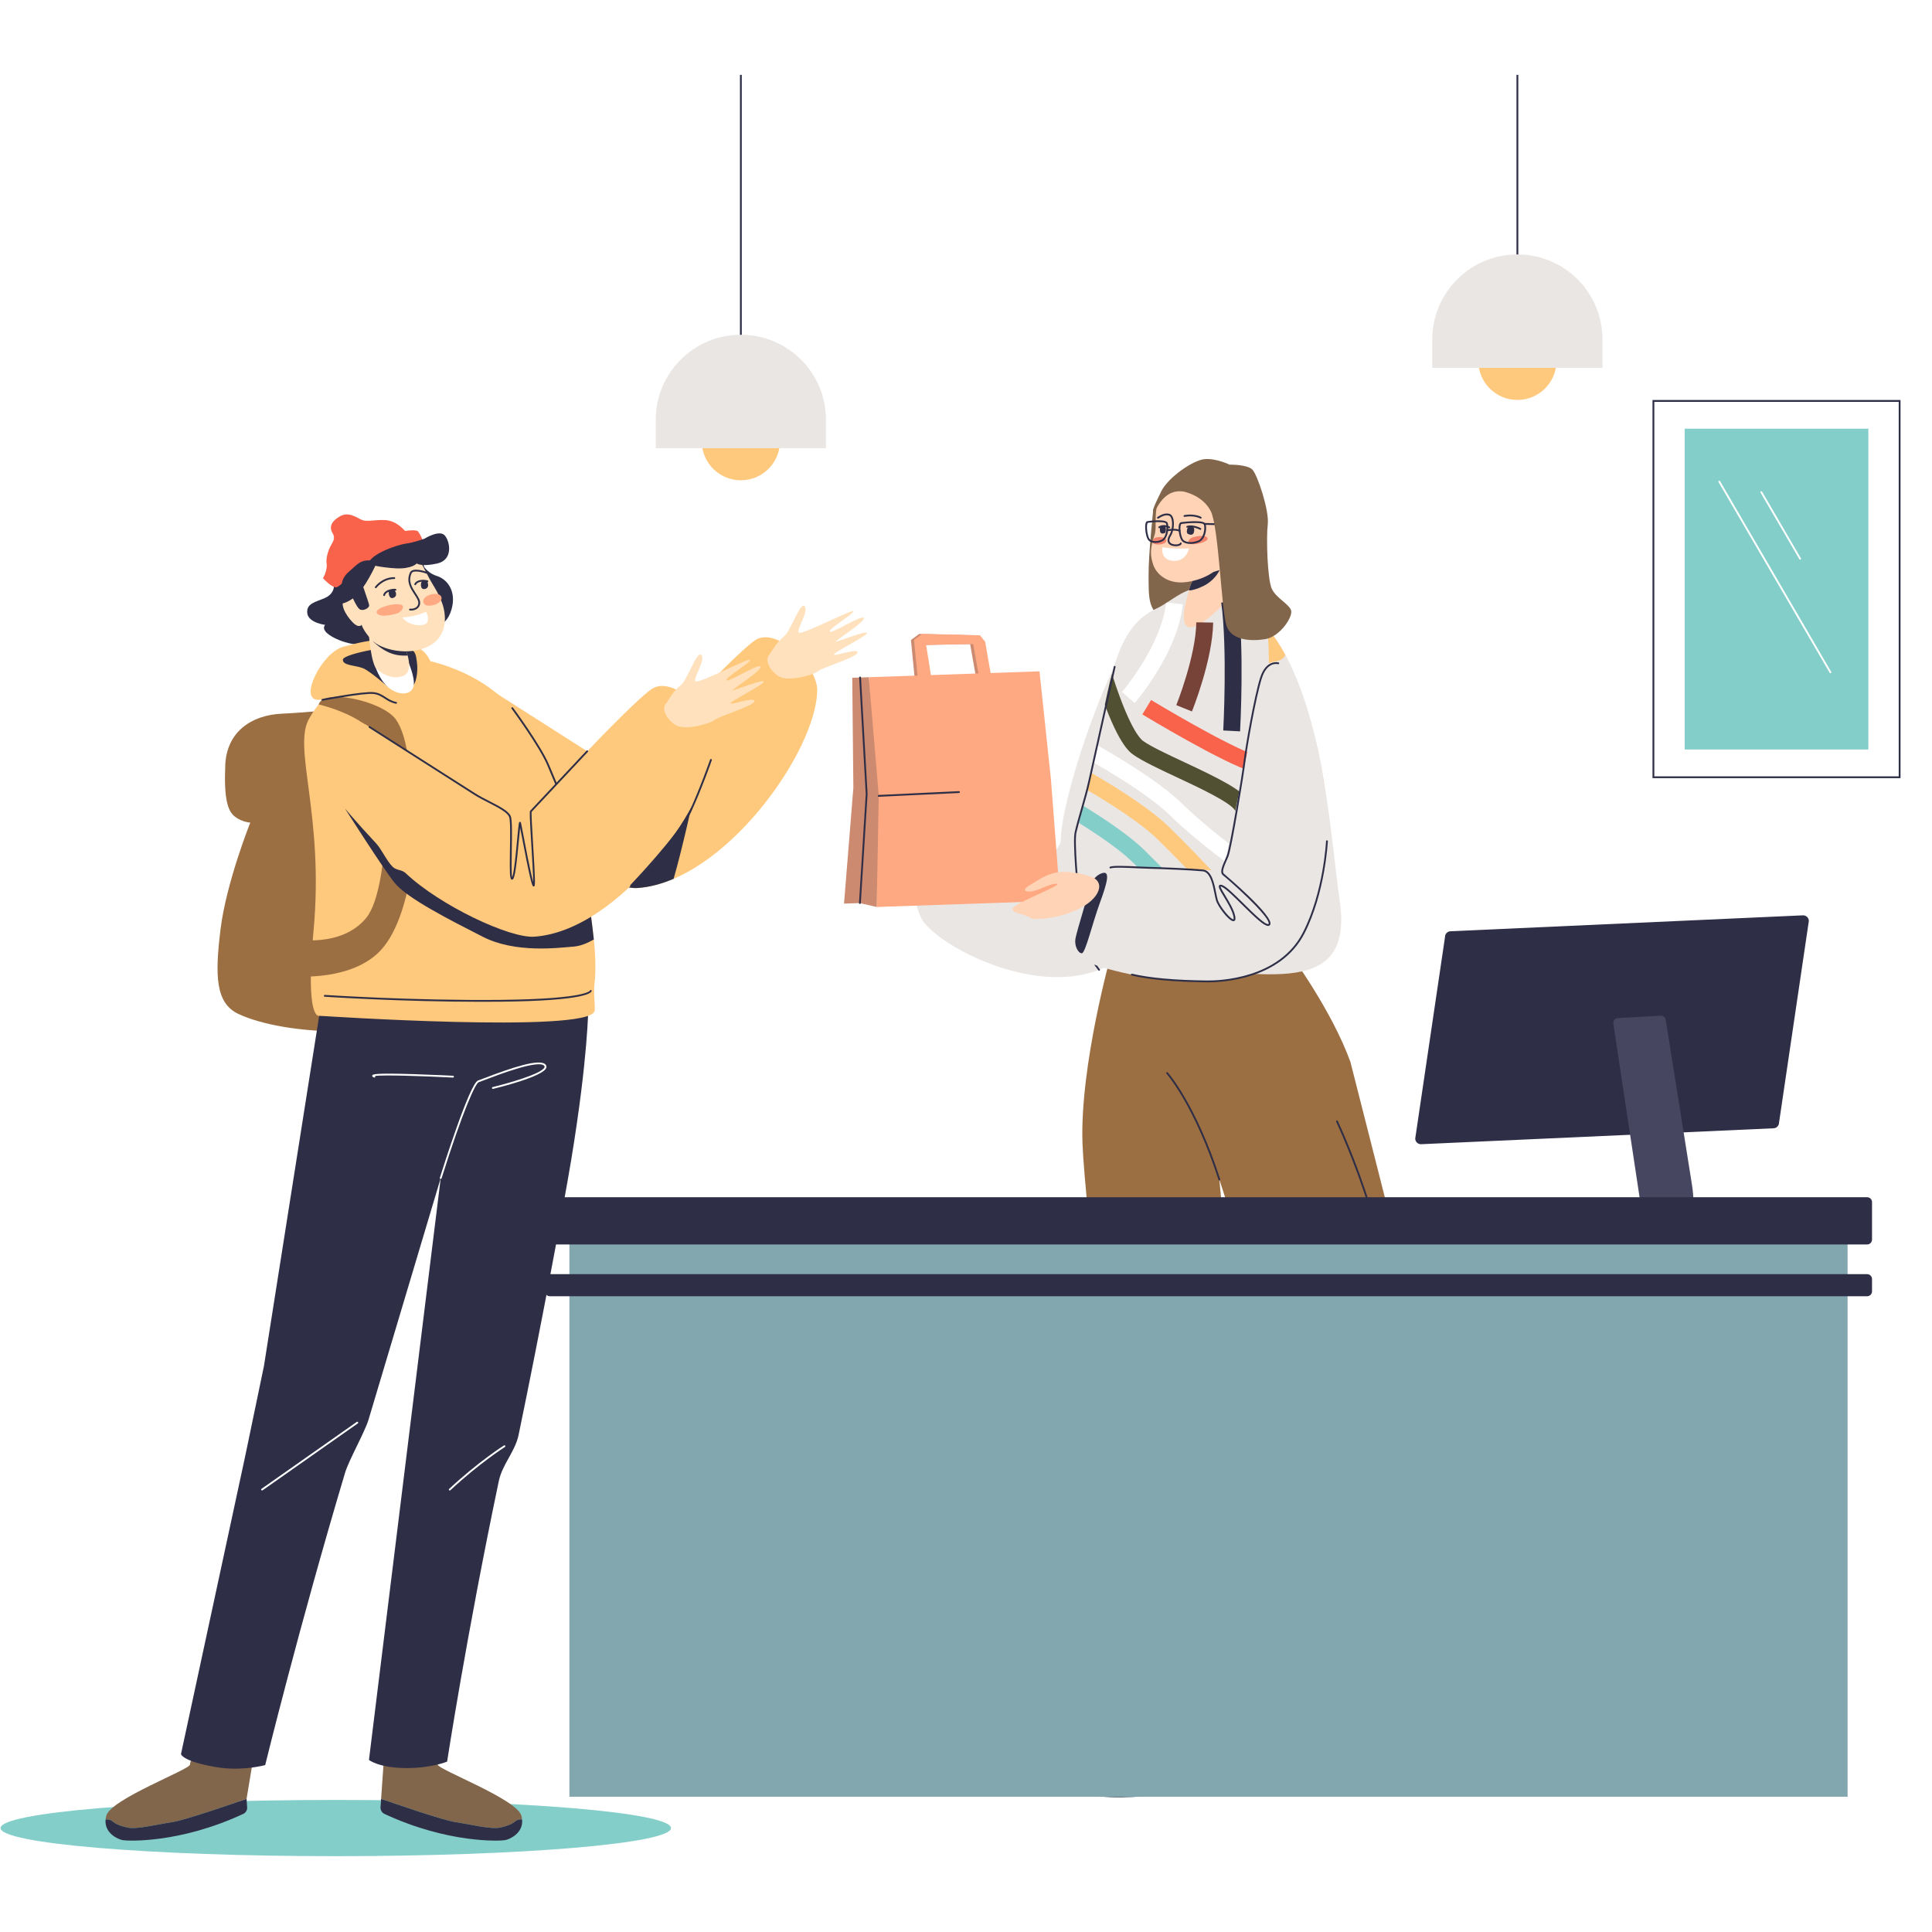 <svg xmlns="http://www.w3.org/2000/svg" xmlns:xlink="http://www.w3.org/1999/xlink" width="500" zoomAndPan="magnify" viewBox="0 0 375 375" height="500" preserveAspectRatio="xMidYMid meet" version="1.0"><defs><clipPath id="80adc062d5"><path d="M 207.238 149.203 L 234.539 149.203 L 234.539 180.184 L 207.238 180.184 Z M 207.238 149.203 " clip-rule="nonzero"/></clipPath><clipPath id="a4635b5b02"><path d="M 260.039 174.824 C 257.602 158.141 256.191 117.543 233.09 114.25 C 230.121 113.828 227.039 116.953 224.492 118.105 C 216.285 121.824 215.449 132.512 212.484 146.652 C 210.484 156.191 207.059 166.738 207.383 176.152 C 207.691 185.113 222.402 188.039 224.195 188.012 C 242.797 187.719 263.012 195.184 260.039 174.824 Z M 260.039 174.824 " clip-rule="nonzero"/></clipPath><clipPath id="b73c39c813"><path d="M 207.238 144.801 L 239.469 144.801 L 239.469 175.785 L 207.238 175.785 Z M 207.238 144.801 " clip-rule="nonzero"/></clipPath><clipPath id="6bb931d8a4"><path d="M 260.039 174.824 C 257.602 158.141 256.191 117.543 233.09 114.25 C 230.121 113.828 227.039 116.953 224.492 118.105 C 216.285 121.824 215.449 132.512 212.484 146.652 C 210.484 156.191 207.059 166.738 207.383 176.152 C 207.691 185.113 222.402 188.039 224.195 188.012 C 242.797 187.719 263.012 195.184 260.039 174.824 Z M 260.039 174.824 " clip-rule="nonzero"/></clipPath><clipPath id="fa8ef49254"><path d="M 207.238 140.227 L 247.926 140.227 L 247.926 172.793 L 207.238 172.793 Z M 207.238 140.227 " clip-rule="nonzero"/></clipPath><clipPath id="6f21edf2c6"><path d="M 260.039 174.824 C 257.602 158.141 256.191 117.543 233.09 114.25 C 230.121 113.828 227.039 116.953 224.492 118.105 C 216.285 121.824 215.449 132.512 212.484 146.652 C 210.484 156.191 207.059 166.738 207.383 176.152 C 207.691 185.113 222.402 188.039 224.195 188.012 C 242.797 187.719 263.012 195.184 260.039 174.824 Z M 260.039 174.824 " clip-rule="nonzero"/></clipPath><clipPath id="17dcfb7b43"><path d="M 210.234 122.27 L 245.633 122.27 L 245.633 163.461 L 210.234 163.461 Z M 210.234 122.27 " clip-rule="nonzero"/></clipPath><clipPath id="b1c8cb8a0d"><path d="M 260.039 174.824 C 257.602 158.141 256.191 117.543 233.09 114.25 C 230.121 113.828 227.039 116.953 224.492 118.105 C 216.285 121.824 215.449 132.512 212.484 146.652 C 210.484 156.191 207.059 166.738 207.383 176.152 C 207.691 185.113 222.402 188.039 224.195 188.012 C 242.797 187.719 263.012 195.184 260.039 174.824 Z M 260.039 174.824 " clip-rule="nonzero"/></clipPath><clipPath id="fbd9972293"><path d="M 217.629 116.812 L 229.605 116.812 L 229.605 136.527 L 217.629 136.527 Z M 217.629 116.812 " clip-rule="nonzero"/></clipPath><clipPath id="a7710bd06c"><path d="M 260.039 174.824 C 257.602 158.141 256.191 117.543 233.09 114.25 C 230.121 113.828 227.039 116.953 224.492 118.105 C 216.285 121.824 215.449 132.512 212.484 146.652 C 210.484 156.191 207.059 166.738 207.383 176.152 C 207.691 185.113 222.402 188.039 224.195 188.012 C 242.797 187.719 263.012 195.184 260.039 174.824 Z M 260.039 174.824 " clip-rule="nonzero"/></clipPath><clipPath id="c7f5cb22d4"><path d="M 221.68 135.824 L 257.082 135.824 L 257.082 153.781 L 221.68 153.781 Z M 221.68 135.824 " clip-rule="nonzero"/></clipPath><clipPath id="45ee366f13"><path d="M 260.039 174.824 C 257.602 158.141 256.191 117.543 233.09 114.25 C 230.121 113.828 227.039 116.953 224.492 118.105 C 216.285 121.824 215.449 132.512 212.484 146.652 C 210.484 156.191 207.059 166.738 207.383 176.152 C 207.691 185.113 222.402 188.039 224.195 188.012 C 242.797 187.719 263.012 195.184 260.039 174.824 Z M 260.039 174.824 " clip-rule="nonzero"/></clipPath><clipPath id="c4c18f0813"><path d="M 228.199 120.688 L 235.594 120.688 L 235.594 138.113 L 228.199 138.113 Z M 228.199 120.688 " clip-rule="nonzero"/></clipPath><clipPath id="626cdfa3b9"><path d="M 260.039 174.824 C 257.602 158.141 256.191 117.543 233.09 114.25 C 230.121 113.828 227.039 116.953 224.492 118.105 C 216.285 121.824 215.449 132.512 212.484 146.652 C 210.484 156.191 207.059 166.738 207.383 176.152 C 207.691 185.113 222.402 188.039 224.195 188.012 C 242.797 187.719 263.012 195.184 260.039 174.824 Z M 260.039 174.824 " clip-rule="nonzero"/></clipPath><clipPath id="a81537469b"><path d="M 237.004 116.461 L 241 116.461 L 241 141.984 L 237.004 141.984 Z M 237.004 116.461 " clip-rule="nonzero"/></clipPath><clipPath id="ff7548ce3f"><path d="M 260.039 174.824 C 257.602 158.141 256.191 117.543 233.09 114.25 C 230.121 113.828 227.039 116.953 224.492 118.105 C 216.285 121.824 215.449 132.512 212.484 146.652 C 210.484 156.191 207.059 166.738 207.383 176.152 C 207.691 185.113 222.402 188.039 224.195 188.012 C 242.797 187.719 263.012 195.184 260.039 174.824 Z M 260.039 174.824 " clip-rule="nonzero"/></clipPath><clipPath id="82d0b4b062"><path d="M 245.633 121.918 L 249.688 121.918 L 249.688 144.977 L 245.633 144.977 Z M 245.633 121.918 " clip-rule="nonzero"/></clipPath><clipPath id="9ad3927778"><path d="M 260.039 174.824 C 257.602 158.141 256.191 117.543 233.09 114.25 C 230.121 113.828 227.039 116.953 224.492 118.105 C 216.285 121.824 215.449 132.512 212.484 146.652 C 210.484 156.191 207.059 166.738 207.383 176.152 C 207.691 185.113 222.402 188.039 224.195 188.012 C 242.797 187.719 263.012 195.184 260.039 174.824 Z M 260.039 174.824 " clip-rule="nonzero"/></clipPath><clipPath id="669db78e89"><path d="M 0.109 349.355 L 130.27 349.355 L 130.27 360.281 L 0.109 360.281 Z M 0.109 349.355 " clip-rule="nonzero"/></clipPath><clipPath id="12c4f374f8"><path d="M 320.668 77.559 L 368.891 77.559 L 368.891 151.141 L 320.668 151.141 Z M 320.668 77.559 " clip-rule="nonzero"/></clipPath><clipPath id="055f1de617"><path d="M 143 14.535 L 144 14.535 L 144 68 L 143 68 Z M 143 14.535 " clip-rule="nonzero"/></clipPath><clipPath id="2e35f9a9d0"><path d="M 294 14.535 L 295 14.535 L 295 53 L 294 53 Z M 294 14.535 " clip-rule="nonzero"/></clipPath></defs><rect x="-37.5" width="450" fill="#ffffff" y="-37.5" height="450" fill-opacity="1"/><rect x="-37.5" width="450" fill="#ffffff" y="-37.5" height="450" fill-opacity="1"/><path fill="#82664b" d="M 225.934 95.852 L 223.855 98.836 C 223.855 98.836 222.906 107.602 222.938 111.746 C 222.969 115.891 222.785 118.512 225.91 120.121 C 229.035 121.734 235.855 119.027 236.34 117.695 C 236.824 116.367 227.914 103.527 227.719 100.801 C 227.516 98.07 227.621 93.922 225.934 95.852 " fill-opacity="1" fill-rule="nonzero"/><path fill="#ffa982" d="M 272.816 341.703 C 272.473 341.332 272.828 340.266 273.344 339.164 C 275.891 337.824 278.344 336.531 278.516 334.926 C 278.871 331.605 272.5 319.008 277.852 318.184 C 286.492 317.754 289.965 335.758 290.371 336.289 C 290.371 336.289 286.34 338.375 281.148 340.367 C 275.957 342.359 273.625 342.574 272.816 341.703 " fill-opacity="1" fill-rule="nonzero"/><path fill="#2e2e47" d="M 273.344 339.164 C 272.824 340.266 272.469 341.332 272.816 341.703 C 273.625 342.574 275.957 342.359 281.148 340.367 C 286.34 338.375 290.367 336.289 290.367 336.289 C 290.504 336.469 290.594 336.555 290.594 336.555 C 290.594 336.555 292.605 340.566 291.07 342.742 C 289.535 344.922 268.723 349.957 264.566 346.637 C 263.102 345.465 269.762 341.047 273.344 339.164 " fill-opacity="1" fill-rule="nonzero"/><path fill="#ffa982" d="M 216.645 342.984 C 216.34 342.574 216.812 341.555 217.449 340.516 C 220.129 339.465 225.121 338.375 225.473 336.793 C 226.191 333.535 221.539 320.164 226.949 319.938 C 235.586 320.465 234.348 338.973 234.691 339.547 C 234.691 339.547 230.453 341.172 225.074 342.578 C 219.691 343.984 217.352 343.938 216.645 342.984 " fill-opacity="1" fill-rule="nonzero"/><path fill="#2e2e47" d="M 217.449 340.516 C 216.812 341.555 216.34 342.574 216.645 342.984 C 217.352 343.938 219.691 343.984 225.074 342.578 C 230.453 341.172 234.691 339.547 234.691 339.547 C 234.805 339.738 234.887 339.832 234.887 339.832 C 234.887 339.832 236.438 344.043 234.672 346.039 C 232.906 348.031 211.66 350.734 207.902 346.973 C 206.574 345.645 213.68 341.992 217.449 340.516 " fill-opacity="1" fill-rule="nonzero"/><path fill="#9c6f43" d="M 262.121 206.141 C 262.121 206.141 292.832 326.551 292.309 327.488 C 291.789 328.43 275.816 330.453 269.285 328.281 C 268.656 328.074 236.676 228.945 236.676 228.945 L 246.094 329.582 C 246.094 329.582 244.391 333.746 236.711 334.012 C 229.289 334.266 218.832 330.523 218.832 330.523 C 218.832 330.523 220.336 325.266 219.68 317.641 C 217.43 291.676 210.512 233.609 210.109 221.938 C 209.586 206.844 215.664 185.254 215.664 185.254 L 250.203 184.871 C 250.203 184.871 258.449 195.945 262.121 206.141 " fill-opacity="1" fill-rule="nonzero"/><path fill="#eae6e4" d="M 221.262 120.41 C 221.262 120.41 234.746 152.441 223.668 177.852 C 213.684 200.758 181.348 184.414 178.656 177.895 C 175.051 169.145 179.055 163.117 181.504 161.938 C 183.473 160.992 194.816 167.812 201.574 167.387 C 202.906 167.305 205.891 164.574 205.895 163.102 C 205.922 155.895 213.48 131.734 221.262 120.41 " fill-opacity="1" fill-rule="nonzero"/><path fill="#eae6e4" d="M 260.039 174.824 C 257.602 158.141 256.191 117.543 233.09 114.25 C 230.121 113.828 227.039 116.953 224.492 118.105 C 216.285 121.824 215.449 132.512 212.484 146.652 C 210.484 156.191 207.059 166.738 207.383 176.152 C 207.691 185.113 222.402 188.039 224.195 188.012 C 242.797 187.719 263.012 195.184 260.039 174.824 " fill-opacity="1" fill-rule="nonzero"/><path fill="#82664b" d="M 243.355 96.926 C 243.355 96.926 245.91 105.852 237.59 108.258 C 229.273 110.664 239.906 92.629 243.355 96.926 " fill-opacity="1" fill-rule="nonzero"/><path fill="#ffd3b5" d="M 237.887 116.91 C 237.098 114.176 237.949 107.492 237.949 107.492 C 237.949 107.492 231.41 110.156 230.742 114.836 C 230.742 114.84 225.926 128.934 237.887 116.91 " fill-opacity="1" fill-rule="nonzero"/><path fill="#2e2e47" d="M 236.707 110.656 L 231.875 112.09 C 231.352 112.84 230.957 113.68 230.785 114.598 C 231.41 114.605 232.363 114.32 233.441 113.812 C 235.684 112.754 236.609 110.965 236.707 110.656 " fill-opacity="1" fill-rule="nonzero"/><path fill="#ffd3b5" d="M 238.84 105.73 C 238.84 105.73 239.77 105.785 240.531 104.965 C 241.133 104.316 241.023 102.383 240.352 101.824 C 239.68 101.266 238.875 101.344 238.691 101.309 C 238.504 101.273 238.816 97.859 237.602 95.91 C 236.395 93.965 234.227 92.215 230.953 92.676 C 227.68 93.137 226.16 95.055 225.18 96.527 C 224.199 98.004 224.316 100.883 224.305 102.258 C 224.289 103.633 223.996 104.062 223.797 104.816 C 223.34 106.555 223.199 107.77 223.855 109.656 C 224.512 111.543 226.672 113.297 229.863 113.023 C 233.059 112.75 238.078 110.859 238.84 105.73 " fill-opacity="1" fill-rule="nonzero"/><path fill="#2e2e47" d="M 228.203 106.023 C 227.656 106.023 227.078 105.852 226.797 105.453 C 226.594 105.164 226.465 104.641 227.004 103.793 C 227.492 103.012 227.656 101.418 227.332 100.582 C 227.227 100.301 227.078 100.133 226.895 100.082 C 226.504 99.973 225.926 99.941 224.852 100.648 C 224.77 100.699 224.66 100.676 224.609 100.598 C 224.555 100.516 224.578 100.406 224.656 100.352 C 225.586 99.742 226.305 99.551 226.984 99.742 C 227.281 99.824 227.516 100.07 227.664 100.453 C 228.023 101.391 227.848 103.105 227.301 103.977 C 227.062 104.355 226.828 104.883 227.086 105.246 C 227.355 105.633 228.105 105.742 228.645 105.629 C 228.906 105.57 229.004 105.48 229.008 105.457 C 229.027 105.359 229.117 105.297 229.215 105.312 C 229.309 105.328 229.371 105.422 229.355 105.516 C 229.316 105.727 229.094 105.887 228.727 105.969 C 228.562 106.008 228.387 106.023 228.203 106.023 " fill-opacity="1" fill-rule="nonzero"/><path fill="#2e2e47" d="M 233.055 100.66 C 233.027 100.66 232.996 100.652 232.969 100.637 C 232.953 100.629 231.812 99.992 229.934 100.32 C 229.836 100.336 229.746 100.27 229.73 100.176 C 229.715 100.082 229.777 99.988 229.875 99.973 C 231.891 99.625 233.094 100.301 233.145 100.332 C 233.227 100.379 233.258 100.488 233.207 100.57 C 233.176 100.629 233.117 100.66 233.055 100.66 " fill-opacity="1" fill-rule="nonzero"/><path fill="#2e2e47" d="M 231.27 102.223 C 230.895 102.176 230.555 102.336 230.461 102.598 C 230.367 102.844 230.25 103.477 230.602 103.645 C 232.004 104.297 231.812 102.609 231.754 102.492 C 231.68 102.352 231.547 102.262 231.27 102.223 " fill-opacity="1" fill-rule="nonzero"/><path fill="#2e2e47" d="M 232.988 102.84 C 232.961 102.84 232.934 102.832 232.906 102.82 C 232.895 102.812 231.504 102.086 230.496 102.418 C 230.402 102.449 230.305 102.402 230.273 102.309 C 230.246 102.215 230.293 102.117 230.387 102.086 C 231.539 101.707 233.012 102.477 233.07 102.508 C 233.156 102.555 233.191 102.66 233.145 102.746 C 233.113 102.805 233.051 102.84 232.988 102.84 " fill-opacity="1" fill-rule="nonzero"/><path fill="#2e2e47" d="M 225.691 102.031 C 225.992 102.035 226.234 102.195 226.277 102.469 C 226.324 102.727 226.34 103.371 226.039 103.484 C 224.855 103.93 225.145 102.391 225.207 102.285 C 225.281 102.156 225.465 102.031 225.691 102.031 " fill-opacity="1" fill-rule="nonzero"/><path fill="#2e2e47" d="M 226.945 102.535 C 226.918 102.535 226.895 102.527 226.867 102.516 C 225.844 101.992 225.133 102.473 225.102 102.496 C 225.023 102.551 224.914 102.531 224.855 102.453 C 224.801 102.371 224.82 102.266 224.898 102.207 C 224.934 102.18 225.809 101.574 227.027 102.203 C 227.113 102.246 227.148 102.352 227.105 102.441 C 227.07 102.5 227.012 102.535 226.945 102.535 " fill-opacity="1" fill-rule="nonzero"/><path fill="#f2836d" d="M 231.457 104.312 C 231.457 104.312 233.637 103.637 234.281 104.316 C 234.93 105 232.508 105.746 231.285 105.621 C 230.059 105.5 230.91 104.453 231.457 104.312 " fill-opacity="1" fill-rule="nonzero"/><g clip-path="url(#80adc062d5)"><g clip-path="url(#a4635b5b02)"><path fill="#84ceca" d="M 232.012 180.105 C 231.961 180.047 226.672 174.055 219.906 167.414 C 213.27 160.902 196.223 152.324 196.051 152.238 L 197.516 149.316 C 198.234 149.676 215.199 158.215 222.195 165.082 C 229.055 171.809 234.414 177.887 234.469 177.945 L 232.012 180.105 " fill-opacity="1" fill-rule="nonzero"/></g></g><g clip-path="url(#b73c39c813)"><g clip-path="url(#6bb931d8a4)"><path fill="#ffc97d" d="M 236.879 175.684 C 236.824 175.625 231.539 169.629 224.77 162.992 C 218.137 156.484 201.086 147.902 200.914 147.812 L 202.383 144.891 C 203.102 145.25 220.066 153.793 227.062 160.656 C 233.918 167.387 239.281 173.461 239.336 173.523 L 236.879 175.684 " fill-opacity="1" fill-rule="nonzero"/></g></g><g clip-path="url(#fa8ef49254)"><g clip-path="url(#6f21edf2c6)"><path fill="#ffffff" d="M 245.344 172.699 C 245.289 172.637 233.93 164.965 227.164 158.324 C 220.527 151.816 203.477 143.234 203.309 143.148 L 204.773 140.227 C 205.492 140.586 222.457 149.129 229.453 155.992 C 236.309 162.719 247.746 170.48 247.797 170.539 L 245.344 172.699 " fill-opacity="1" fill-rule="nonzero"/></g></g><g clip-path="url(#17dcfb7b43)"><g clip-path="url(#b1c8cb8a0d)"><path fill="#515032" d="M 242.449 163.461 C 242.441 163.434 241.633 160.414 239.738 157.316 C 238.75 155.703 232.77 152.902 228.398 150.859 C 224.953 149.242 221.695 147.719 219.941 146.461 C 219.188 145.918 216.887 144.27 213.312 133.625 C 212.285 130.574 211.543 127.922 211.191 126.613 C 210.254 123.113 210.328 122.883 210.48 122.43 C 210.48 122.43 213.664 122.898 213.66 122.875 C 213.734 123.504 214.895 128.148 216.598 133.133 C 219.504 141.625 221.355 143.449 221.852 143.805 C 223.359 144.887 226.48 146.348 229.785 147.898 C 236.578 151.074 241.133 153.328 242.527 155.609 C 244.684 159.137 245.578 162.488 245.617 162.633 L 242.449 163.461 " fill-opacity="1" fill-rule="nonzero"/></g></g><g clip-path="url(#fbd9972293)"><g clip-path="url(#a7710bd06c)"><path fill="#ffffff" d="M 219.012 135.383 L 217.773 134.316 Z M 220.25 136.449 L 217.773 134.316 C 217.879 134.191 225.457 125.285 226.344 116.941 L 229.594 117.285 C 228.602 126.672 220.59 136.055 220.25 136.449 " fill-opacity="1" fill-rule="nonzero"/></g></g><g clip-path="url(#c7f5cb22d4)"><g clip-path="url(#45ee366f13)"><path fill="#fa634b" d="M 254.535 153.754 C 253.102 152.102 250.914 151.633 247.883 150.988 C 246.449 150.68 244.82 150.336 243.055 149.809 C 237.359 148.105 222.367 139.055 221.73 138.668 L 223.426 135.871 C 223.578 135.965 238.695 145.09 243.992 146.672 C 245.633 147.164 247.125 147.484 248.566 147.789 C 251.945 148.512 254.859 149.133 257.008 151.613 L 254.535 153.754 " fill-opacity="1" fill-rule="nonzero"/></g></g><g clip-path="url(#c4c18f0813)"><g clip-path="url(#626cdfa3b9)"><path fill="#774237" d="M 231.352 138.09 L 228.32 136.867 C 228.355 136.773 232.105 127.402 232.203 120.793 L 235.473 120.84 C 235.367 128.066 231.516 137.684 231.352 138.09 " fill-opacity="1" fill-rule="nonzero"/></g></g><g clip-path="url(#a81537469b)"><g clip-path="url(#ff7548ce3f)"><path fill="#2e2e47" d="M 240.699 141.957 L 237.434 141.781 C 237.441 141.625 238.27 125.957 237.043 116.969 L 240.285 116.523 C 241.555 125.824 240.734 141.305 240.699 141.957 " fill-opacity="1" fill-rule="nonzero"/></g></g><g clip-path="url(#82d0b4b062)"><g clip-path="url(#9ad3927778)"><path fill="#ffc97d" d="M 248.902 144.906 L 245.641 144.656 C 245.652 144.5 246.824 128.996 245.988 122.383 L 249.23 121.973 C 250.113 128.914 248.949 144.258 248.902 144.906 " fill-opacity="1" fill-rule="nonzero"/></g></g><path fill="#f2836d" d="M 224.402 104.316 C 224.402 104.316 226.027 104.008 226.34 104.785 C 226.656 105.559 224.848 105.895 224.027 105.57 C 223.207 105.25 223.992 104.363 224.402 104.316 " fill-opacity="1" fill-rule="nonzero"/><path fill="#cc8b70" d="M 177.582 132.086 L 176.812 124.223 L 178.414 123.047 L 189.609 123.332 L 190.621 124.578 L 191.926 132.082 L 189.539 132.02 L 188.297 125.016 L 179.164 125.199 L 180.207 131.781 L 177.582 132.086 " fill-opacity="1" fill-rule="nonzero"/><path fill="#ffa982" d="M 205.797 174.82 L 170.168 176.047 L 170.117 154.992 L 168.633 131.445 L 201.766 130.305 L 203.98 151.211 L 205.797 174.82 " fill-opacity="1" fill-rule="nonzero"/><path fill="#ffa982" d="M 178.18 132.066 L 177.41 124.203 L 179.012 123.027 L 190.207 123.312 L 191.219 124.555 L 192.523 132.059 L 190.133 131.996 L 188.895 124.996 L 179.762 125.18 L 180.805 131.762 L 178.18 132.066 " fill-opacity="1" fill-rule="nonzero"/><path fill="#cc8b70" d="M 170.168 176.047 L 166.906 175.285 L 163.824 175.391 L 165.637 152.906 L 165.422 131.559 L 168.633 131.445 L 170.57 154.48 L 170.168 176.047 " fill-opacity="1" fill-rule="nonzero"/><path fill="#2e2e47" d="M 170.57 154.656 C 170.477 154.656 170.402 154.582 170.395 154.488 C 170.391 154.391 170.465 154.309 170.562 154.301 L 186.129 153.566 C 186.223 153.562 186.309 153.637 186.312 153.734 C 186.316 153.832 186.242 153.914 186.145 153.918 L 170.578 154.656 C 170.578 154.656 170.574 154.656 170.57 154.656 " fill-opacity="1" fill-rule="nonzero"/><path fill="#2e2e47" d="M 166.906 175.461 C 166.902 175.461 166.898 175.461 166.895 175.461 C 166.797 175.453 166.723 175.371 166.73 175.273 L 168.043 154.109 L 166.766 131.516 C 166.758 131.418 166.832 131.336 166.93 131.328 C 167.027 131.324 167.109 131.398 167.117 131.496 L 168.395 154.102 C 168.395 154.109 168.395 154.117 168.395 154.125 L 167.082 175.293 C 167.074 175.387 167 175.461 166.906 175.461 " fill-opacity="1" fill-rule="nonzero"/><path fill="#2e2e47" d="M 213.328 188.418 C 213.273 188.418 213.223 188.395 213.188 188.348 C 212.836 187.879 209.766 183.75 209.875 182.523 C 209.91 182.145 209.711 179.992 209.457 177.266 C 208.91 171.406 208.168 163.383 208.602 161.488 C 208.891 160.227 209.316 158.73 209.766 157.152 C 210.316 155.223 210.887 153.227 211.285 151.398 C 212 148.098 216.145 129.57 216.184 129.387 C 216.207 129.289 216.301 129.23 216.395 129.25 C 216.492 129.273 216.551 129.367 216.527 129.461 C 216.488 129.648 212.348 148.172 211.629 151.473 C 211.227 153.312 210.66 155.312 210.105 157.246 C 209.656 158.824 209.234 160.316 208.945 161.566 C 208.523 163.406 209.297 171.727 209.809 177.234 C 210.074 180.082 210.266 182.145 210.227 182.555 C 210.141 183.48 212.539 186.898 213.469 188.137 C 213.527 188.215 213.512 188.324 213.434 188.383 C 213.402 188.406 213.363 188.418 213.328 188.418 " fill-opacity="1" fill-rule="nonzero"/><path fill="#2e2e47" d="M 223.137 104.605 C 223.465 105.027 224.371 105.23 225.414 104.781 C 225.797 104.617 226.031 104.191 226.156 103.863 C 226.477 103.016 226.461 101.949 226.309 101.613 C 226.117 101.195 223.453 101.344 222.766 101.5 C 222.766 101.5 222.707 101.547 222.668 101.77 C 222.523 102.566 222.785 104.156 223.137 104.605 Z M 224.27 105.387 C 223.629 105.387 223.117 105.156 222.859 104.824 C 222.363 104.188 222.129 102.18 222.379 101.488 C 222.445 101.301 222.547 101.191 222.684 101.156 C 222.719 101.148 226.242 100.629 226.629 101.465 C 226.84 101.926 226.824 103.105 226.484 103.992 C 226.27 104.551 225.945 104.938 225.551 105.105 C 225.094 105.305 224.656 105.387 224.27 105.387 " fill-opacity="1" fill-rule="nonzero"/><path fill="#2e2e47" d="M 229.691 104.797 C 230.09 105.223 231.211 105.422 232.504 104.949 C 233.574 104.555 233.867 102.812 233.719 102.027 C 233.695 101.895 233.664 101.816 233.641 101.777 C 233.625 101.75 233.43 101.48 231.645 101.516 C 230.617 101.535 229.598 101.648 229.312 101.703 C 229.281 101.707 229.23 101.762 229.191 101.891 C 228.98 102.547 229.23 104.301 229.691 104.797 Z M 231.055 105.574 C 230.316 105.574 229.734 105.355 229.434 105.035 C 228.875 104.438 228.605 102.559 228.855 101.785 C 228.957 101.477 229.121 101.383 229.242 101.359 C 229.285 101.352 233.5 100.789 233.949 101.609 C 234 101.699 234.039 101.82 234.066 101.961 C 234.242 102.898 233.914 104.805 232.621 105.277 C 232.059 105.484 231.527 105.574 231.055 105.574 " fill-opacity="1" fill-rule="nonzero"/><path fill="#2e2e47" d="M 228.961 103.203 C 228.934 103.203 228.906 103.195 228.883 103.184 C 228.125 102.812 226.672 103.094 226.656 103.098 C 226.562 103.117 226.469 103.055 226.449 102.961 C 226.43 102.863 226.492 102.77 226.59 102.75 C 226.652 102.738 228.172 102.445 229.039 102.867 C 229.125 102.91 229.16 103.016 229.117 103.102 C 229.086 103.164 229.027 103.203 228.961 103.203 " fill-opacity="1" fill-rule="nonzero"/><path fill="#2e2e47" d="M 238.191 101.961 L 233.793 101.867 C 233.695 101.867 233.617 101.789 233.621 101.691 C 233.621 101.594 233.703 101.516 233.801 101.516 L 238.195 101.609 C 238.297 101.609 238.371 101.691 238.371 101.789 C 238.367 101.883 238.289 101.961 238.191 101.961 " fill-opacity="1" fill-rule="nonzero"/><path fill="#eae6e4" d="M 249.52 127.109 C 249.52 127.109 265.465 158.656 252.609 181.898 C 244.066 197.348 210.324 187.82 208.703 185.43 C 204.754 179.609 212.258 170.004 214.633 168.727 C 216.305 167.828 237.457 169.047 237.457 169.047 C 237.457 169.047 241.438 148.688 245.348 130.238 C 245.941 127.461 248.32 129.324 249.52 127.109 " fill-opacity="1" fill-rule="nonzero"/><path fill="#2e2e47" d="M 211.754 171.746 C 211.754 171.746 212.191 170.086 213.879 169.492 C 215.562 168.898 214.941 171.27 213.473 175.281 C 212.004 179.297 210.676 185.012 209.984 185.031 C 209.297 185.059 208.508 183.609 208.738 182.219 C 208.965 180.828 211.754 171.746 211.754 171.746 " fill-opacity="1" fill-rule="nonzero"/><path fill="#ffd3b5" d="M 211.574 170.109 C 211.574 170.109 208.781 169.129 206.129 169.238 C 203.473 169.348 201.75 170.715 199.922 171.781 C 198.094 172.852 199.148 173.27 200.57 172.957 C 201.992 172.645 204.254 171.293 205.176 171.57 C 206.098 171.852 196.906 175.289 196.586 176.316 C 196.266 177.34 198.48 177.152 200.117 178.215 C 200.66 178.566 204.977 178.488 209.238 176.488 C 213.504 174.484 214.758 171.082 211.574 170.109 " fill-opacity="1" fill-rule="nonzero"/><path fill="#2e2e47" d="M 246.137 179.723 C 245.328 179.723 243.605 178.082 241.105 175.609 C 239.512 174.035 237.867 172.41 237.164 172.141 C 237.027 172.086 236.953 172.074 236.918 172.074 C 236.914 172.312 237.43 173.164 237.852 173.855 C 238.574 175.051 239.48 176.543 239.738 177.758 C 239.789 177.984 239.938 178.68 239.496 178.789 C 238.984 178.914 238.078 177.918 237.582 177.312 C 236.809 176.371 236.195 175.359 236.016 174.734 C 235.914 174.375 235.82 173.906 235.723 173.414 C 235.375 171.664 234.895 169.27 233.469 169.125 C 231.5 168.922 225.031 168.652 222.934 168.617 C 222.348 168.609 221.562 168.57 220.73 168.531 C 218.711 168.438 216.191 168.32 215.59 168.551 C 215.496 168.586 215.395 168.539 215.363 168.449 C 215.328 168.359 215.371 168.258 215.461 168.223 C 216.137 167.965 218.586 168.078 220.746 168.18 C 221.574 168.219 222.355 168.254 222.938 168.266 C 225.043 168.301 231.527 168.57 233.504 168.773 C 235.191 168.949 235.695 171.488 236.066 173.348 C 236.164 173.832 236.254 174.293 236.355 174.637 C 236.52 175.211 237.121 176.195 237.852 177.086 C 238.672 178.09 239.258 178.484 239.41 178.445 C 239.41 178.445 239.508 178.363 239.395 177.832 C 239.145 176.672 238.262 175.211 237.547 174.035 C 236.746 172.715 236.402 172.121 236.641 171.836 C 236.816 171.629 237.16 171.762 237.293 171.812 C 238.062 172.109 239.66 173.688 241.352 175.359 C 243.203 177.188 245.5 179.465 246.164 179.367 C 246.199 179.363 246.223 179.348 246.238 179.316 C 246.332 179.148 246.332 178.297 242.359 174.41 C 240.137 172.234 237.734 170.16 237.379 169.898 C 236.68 169.387 237.211 168.172 237.773 166.883 C 237.891 166.613 238.016 166.328 238.125 166.055 C 238.688 164.66 241.023 150.793 241.398 147.676 C 241.738 144.852 243.441 135.184 244.578 131.574 C 245.73 127.91 248.137 128.57 248.16 128.578 C 248.254 128.605 248.309 128.703 248.281 128.797 C 248.25 128.891 248.156 128.945 248.062 128.914 C 247.969 128.891 245.957 128.363 244.914 131.68 C 243.781 135.273 242.086 144.902 241.746 147.719 C 241.395 150.641 239.062 164.672 238.453 166.188 C 238.34 166.465 238.215 166.75 238.098 167.023 C 237.613 168.125 237.117 169.27 237.586 169.613 C 237.691 169.691 247.426 177.906 246.547 179.488 C 246.477 179.617 246.359 179.695 246.211 179.719 C 246.188 179.719 246.164 179.723 246.137 179.723 " fill-opacity="1" fill-rule="nonzero"/><path fill="#2e2e47" d="M 236.676 229.121 C 236.602 229.121 236.531 229.074 236.508 229 C 231.836 214.543 226.465 208.465 226.41 208.402 C 226.344 208.332 226.352 208.223 226.426 208.156 C 226.496 208.09 226.605 208.098 226.672 208.168 C 226.727 208.23 232.145 214.355 236.844 228.895 C 236.871 228.984 236.824 229.086 236.73 229.113 C 236.711 229.121 236.691 229.121 236.676 229.121 " fill-opacity="1" fill-rule="nonzero"/><path fill="#2e2e47" d="M 288.168 327.008 C 288.098 327.008 288.027 326.965 288.004 326.891 C 287.957 326.762 283.492 314.113 282.297 311.121 C 281.746 309.746 280.438 303.191 278.922 295.598 C 277.125 286.613 275.09 276.426 274.141 274.172 C 273.281 272.141 271.961 265.023 270.43 256.781 C 268.91 248.578 267.184 239.277 265.777 234.629 C 263.059 225.625 259.383 217.809 259.348 217.73 C 259.305 217.641 259.344 217.539 259.43 217.496 C 259.52 217.457 259.625 217.492 259.664 217.582 C 259.703 217.656 263.387 225.496 266.113 234.527 C 267.527 239.195 269.254 248.504 270.777 256.719 C 272.238 264.598 273.621 272.035 274.465 274.035 C 275.43 276.324 277.469 286.527 279.27 295.531 C 280.719 302.789 282.086 309.645 282.625 310.988 C 283.82 313.988 288.289 326.645 288.336 326.773 C 288.367 326.863 288.32 326.965 288.227 327 C 288.207 327.004 288.188 327.008 288.168 327.008 " fill-opacity="1" fill-rule="nonzero"/><path fill="#82664b" d="M 229.742 95.414 C 229.742 95.414 233.484 96.113 235.027 99.258 C 236.57 102.398 237.078 118.727 238.09 121.523 C 239.105 124.324 242.793 124.5 245.594 124.055 C 248.395 123.605 250.934 119.812 250.613 118.535 C 250.293 117.254 247.625 116.082 246.824 114.207 C 246.02 112.332 245.754 104.555 246.07 101.801 C 246.391 99.051 244.082 92.262 243.125 91.191 C 242.164 90.117 238.656 90.191 238.656 90.191 C 238.656 90.191 236.137 88.941 233.859 89.113 C 231.578 89.285 226.734 92.676 225.41 95.348 C 224.09 98.02 223.52 99.277 223.949 99.363 C 224.379 99.445 225.594 94.773 229.742 95.414 " fill-opacity="1" fill-rule="nonzero"/><path fill="#ffffff" d="M 225.605 106.242 C 225.605 106.242 228.145 106.613 230.809 106.43 C 230.809 106.43 230.32 108.645 228.367 108.84 C 226.414 109.035 225.391 107.977 225.605 106.242 " fill-opacity="1" fill-rule="nonzero"/><path fill="#2e2e47" d="M 234.512 190.668 C 234.441 190.668 234.375 190.668 234.316 190.668 C 228.039 190.602 223.105 190.156 219.648 189.344 C 219.555 189.32 219.496 189.227 219.52 189.133 C 219.543 189.039 219.633 188.98 219.73 189 C 223.164 189.809 228.07 190.25 234.32 190.316 C 236.613 190.34 248.25 190.004 252.867 181.039 C 256.887 173.246 257.379 163.367 257.383 163.27 C 257.391 163.172 257.473 163.098 257.57 163.102 C 257.664 163.105 257.738 163.188 257.738 163.285 C 257.73 163.383 257.234 173.336 253.184 181.199 C 248.59 190.117 237.238 190.668 234.512 190.668 " fill-opacity="1" fill-rule="nonzero"/><path fill="#2e2e47" d="M 275.797 222.09 L 344.211 219 C 344.816 219 345.312 218.504 345.312 217.895 L 351.094 178.766 C 351.094 178.16 350.598 177.664 349.988 177.664 L 281.578 180.754 C 280.969 180.754 280.477 181.25 280.477 181.859 L 274.695 220.988 C 274.695 221.594 275.191 222.09 275.797 222.09 " fill-opacity="1" fill-rule="nonzero"/><path fill="#464660" d="M 300.02 241.754 C 300.02 243.641 307.535 245.172 316.805 245.172 C 326.078 245.172 333.594 243.641 333.594 241.754 C 333.594 239.863 326.078 238.332 316.805 238.332 C 307.535 238.332 300.02 239.863 300.02 241.754 " fill-opacity="1" fill-rule="nonzero"/><path fill="#464660" d="M 322.344 197.148 L 314.027 197.613 C 313.473 197.645 313.07 198.145 313.152 198.691 L 318.516 234.223 L 316.254 242.625 L 327.816 242.098 L 328.492 237.047 C 328.809 234.688 328.781 232.293 328.406 229.941 L 323.32 197.938 C 323.246 197.465 322.824 197.121 322.344 197.148 " fill-opacity="1" fill-rule="nonzero"/><path fill="#82a7af" d="M 358.613 348.746 L 110.52 348.746 L 110.52 233.746 L 358.613 233.746 L 358.613 348.746 " fill-opacity="1" fill-rule="nonzero"/><path fill="#2e2e47" d="M 362.41 232.379 L 106.723 232.379 C 106.199 232.379 105.773 232.805 105.773 233.328 L 105.773 240.602 C 105.773 241.125 106.199 241.551 106.723 241.551 L 362.41 241.551 C 362.934 241.551 363.359 241.125 363.359 240.602 L 363.359 233.328 C 363.359 232.805 362.934 232.379 362.41 232.379 " fill-opacity="1" fill-rule="nonzero"/><path fill="#2e2e47" d="M 362.41 247.312 L 106.723 247.312 C 106.199 247.312 105.773 247.742 105.773 248.262 L 105.773 250.652 C 105.773 251.172 106.199 251.602 106.723 251.602 L 362.41 251.602 C 362.934 251.602 363.359 251.172 363.359 250.652 L 363.359 248.262 C 363.359 247.742 362.934 247.312 362.41 247.312 " fill-opacity="1" fill-rule="nonzero"/><g clip-path="url(#669db78e89)"><path fill="#84ceca" d="M 130.242 354.824 C 130.242 357.84 101.109 360.281 65.176 360.281 C 29.242 360.281 0.109 357.84 0.109 354.824 C 0.109 351.812 29.242 349.367 65.176 349.367 C 101.109 349.367 130.242 351.812 130.242 354.824 " fill-opacity="1" fill-rule="nonzero"/></g><path fill="#9c6f43" d="M 67.789 137.453 C 67.789 137.453 60.383 138.258 54.617 138.531 C 48.848 138.809 43.996 142.008 43.723 148.504 C 43.449 155 44.18 157.379 45.555 158.477 C 46.926 159.574 48.574 159.668 48.574 159.668 C 48.574 159.668 43.906 171.375 42.809 180.344 C 41.707 189.309 41.801 194.707 46.285 196.812 C 50.77 198.914 58.492 200.289 66.988 200.195 C 75.488 200.105 75.871 182.812 75.449 176.684 C 75.027 170.555 67.789 137.453 67.789 137.453 " fill-opacity="1" fill-rule="nonzero"/><path fill="#ffc97d" d="M 146.535 124.289 C 141.617 127.684 120.996 150.301 120.996 150.301 L 91.762 131.656 C 88.34 129.164 83.473 130.188 81.422 133.895 C 81.176 134.34 80.961 134.824 80.785 135.355 C 80.434 136.422 80.176 138.125 80.457 138.824 C 81.023 140.25 85.723 146.422 93.004 154.199 C 94.125 155.395 95.055 157.598 96.234 158.773 C 97 159.535 98.004 159.293 98.785 160.031 C 105.434 166.324 118.98 172.691 123.746 172.363 C 140.473 171.211 158.484 145.906 158.621 134.004 C 158.676 129.148 150.59 121.492 146.535 124.289 " fill-opacity="1" fill-rule="nonzero"/><path fill="#ffe2bd" d="M 149.445 126.953 C 149.445 126.953 150.715 124.641 152.102 123.602 C 153.488 122.562 155.289 116.734 156.18 117.668 C 157.074 118.598 154.594 122.09 155.016 122.762 C 155.441 123.434 165.559 118.113 165.648 118.637 C 165.742 119.156 160.715 122.098 161.055 122.59 C 161.395 123.082 167.203 119.301 167.652 119.941 C 168.105 120.578 162.141 124.348 162.223 124.523 C 162.309 124.703 168.059 122.34 168.277 122.848 C 168.492 123.355 161.809 126.613 161.859 127.047 C 161.91 127.48 166.445 125.727 166.457 126.637 C 166.469 127.543 159.758 129.488 158.812 130.258 C 157.863 131.027 152.914 132.449 151.074 131.223 C 149.238 129.992 148.328 127.871 149.445 126.953 " fill-opacity="1" fill-rule="nonzero"/><path fill="#82664b" d="M 99.977 353.535 C 99.473 353.973 98.672 354.395 96.984 354.75 C 95.301 355.105 91.34 354.117 88.406 353.672 C 85.863 353.289 76.445 350.023 73.973 349.16 L 74.871 336.273 L 85.305 337.473 C 85.305 337.473 84.941 341.559 84.953 342.508 C 84.965 343.457 100.316 349.191 101.199 352.418 C 101.273 352.68 101.316 352.934 101.34 353.172 C 100.879 353.09 100.34 353.219 99.977 353.535 " fill-opacity="1" fill-rule="nonzero"/><path fill="#2e2e47" d="M 88.406 353.672 C 91.34 354.117 95.301 355.105 96.984 354.75 C 98.672 354.395 99.473 353.973 99.977 353.535 C 100.34 353.219 100.879 353.09 101.34 353.172 C 101.586 355.852 98.906 357.016 98.023 357.172 C 97.082 357.34 87.016 357.848 74.613 352.074 C 74.121 351.844 73.824 351.336 73.859 350.793 L 73.973 349.16 C 76.445 350.023 85.863 353.289 88.406 353.672 " fill-opacity="1" fill-rule="nonzero"/><path fill="#82664b" d="M 21.855 353.535 C 22.359 353.973 23.16 354.395 24.848 354.75 C 26.531 355.105 30.492 354.117 33.43 353.672 C 35.969 353.289 45.387 350.023 47.859 349.16 L 49.777 337.613 L 39.344 336.273 C 39.344 336.273 36.891 341.559 36.879 342.508 C 36.867 343.457 21.516 349.191 20.633 352.418 C 20.559 352.68 20.516 352.934 20.492 353.172 C 20.953 353.09 21.492 353.219 21.855 353.535 " fill-opacity="1" fill-rule="nonzero"/><path fill="#2e2e47" d="M 33.43 353.672 C 30.492 354.117 26.531 355.105 24.848 354.75 C 23.16 354.395 22.359 353.973 21.855 353.535 C 21.492 353.219 20.953 353.09 20.492 353.172 C 20.246 355.852 22.93 357.016 23.809 357.172 C 24.75 357.34 34.816 357.848 47.219 352.074 C 47.711 351.844 48.008 351.336 47.973 350.793 L 47.859 349.16 C 45.387 350.023 35.969 353.289 33.43 353.672 " fill-opacity="1" fill-rule="nonzero"/><path fill="#2e2e47" d="M 64.805 113.91 C 64.805 113.91 64.805 115.316 63.016 116.094 C 61.23 116.871 59.441 117.117 59.641 119.004 C 59.84 120.891 63.117 121.289 63.117 121.289 C 63.117 121.289 61.961 122.285 64.805 123.77 C 67.648 125.254 70.84 125.402 73.09 125.109 C 75.34 124.812 82.398 121.785 82.398 121.785 C 82.398 121.785 86.02 122.578 87.41 118.957 C 88.801 115.328 87.191 112.555 84.777 111.789 C 82.363 111.023 81.957 108.965 80.336 108.324 C 78.715 107.684 66.246 110.008 64.805 113.91 " fill-opacity="1" fill-rule="nonzero"/><path fill="#ffc97d" d="M 70.949 134.246 C 70.949 134.246 65.387 135.969 61.676 135.836 C 57.969 135.703 62.477 126.766 66.516 125.574 C 70.551 124.383 76.219 123.324 79.578 124.848 C 82.941 126.371 83.121 127.562 83.922 129.148 C 84.727 130.738 83.016 134.18 80.891 134.977 C 78.766 135.77 70.949 134.246 70.949 134.246 " fill-opacity="1" fill-rule="nonzero"/><path fill="#2e2e47" d="M 61.953 197.16 L 114.184 195.457 C 114.184 195.457 114.184 205.102 110.859 225.203 C 109.352 234.309 104.781 258.668 100.66 278.512 C 99.98 281.785 97.508 284.184 96.816 287.48 C 90.547 317.391 86.785 341.926 86.785 341.926 C 86.785 341.926 83.832 343.18 78.965 343.18 C 73.531 343.18 71.613 341.602 71.613 341.602 L 85.547 228.652 C 83.078 236.938 77.484 255.648 71.531 275.559 C 70.816 277.949 67.711 283.422 66.988 285.832 C 58.074 315.645 51.473 342.602 51.473 342.602 C 51.473 342.602 47.047 343.832 42.113 343.02 C 35.395 341.914 35.129 340.469 35.129 340.469 L 47.566 282.762 L 51.23 265.152 L 61.953 197.16 " fill-opacity="1" fill-rule="nonzero"/><path fill="#2e2e47" d="M 79.582 104.91 C 79.582 104.91 81.098 106.164 81.797 108.27 C 82.496 110.379 82.832 111.516 81.402 111.773 C 79.973 112.031 76.527 108.754 76.773 107.336 C 77.02 105.922 78.664 104.578 79.582 104.91 " fill-opacity="1" fill-rule="nonzero"/><path fill="#ffc97d" d="M 85.383 128.836 C 96.875 132.438 103.305 139.531 108.531 153.719 C 109.293 155.785 113.23 163.137 115.309 182.75 C 115.5 184.562 115.734 188.227 115.398 190.844 C 115.148 192.809 115.602 195.52 115.398 196.262 C 114.211 200.633 61.953 197.16 61.953 197.16 C 61.953 197.16 59.219 198.23 60.855 180.695 C 62.949 158.273 56.801 145.273 59.957 139.562 C 63.07 133.941 72.211 124.703 85.383 128.836 " fill-opacity="1" fill-rule="nonzero"/><path fill="#2e2e47" d="M 75.293 133.328 C 75.293 133.328 71.867 130.297 70.504 129.719 C 69.145 129.137 66.488 129.23 66.551 128.039 C 66.613 126.852 77.035 124.996 78.848 125.633 C 80.664 126.266 80.688 126.789 80.93 128.59 C 81.168 130.391 80.801 132.828 79.887 133.328 C 78.973 133.836 76.867 133.953 75.293 133.328 " fill-opacity="1" fill-rule="nonzero"/><path fill="#ffffff" d="M 72.672 128.828 C 72.672 128.828 73.543 132.129 75.656 133.648 C 77.773 135.172 79.957 134.777 80.289 133.121 C 80.621 131.469 79.117 128.156 79.117 128.156 L 72.672 128.828 " fill-opacity="1" fill-rule="nonzero"/><path fill="#ffe2bd" d="M 71.484 121.574 C 71.484 121.574 71.762 127.43 72.848 129.52 C 73.16 130.121 75.895 132.238 78.316 131.176 C 80.742 130.117 78.387 125.238 78.387 125.238 L 71.484 121.574 " fill-opacity="1" fill-rule="nonzero"/><path fill="#2e2e47" d="M 78.387 125.238 L 77.617 124.832 L 72.379 124.438 C 72.379 124.438 74.387 126.656 77.047 127.129 C 77.844 127.27 78.535 127.281 79.117 127.234 C 78.812 126.129 78.387 125.238 78.387 125.238 " fill-opacity="1" fill-rule="nonzero"/><path fill="#2e2e47" d="M 64.922 112.332 C 64.922 112.332 64.406 114.16 65.555 116.707 C 66.699 119.258 68.898 121.117 71.395 120.664 C 73.895 120.203 71.664 112.074 70.012 111.426 C 68.363 110.773 65.637 111.43 64.922 112.332 " fill-opacity="1" fill-rule="nonzero"/><path fill="#ffe2bd" d="M 73.844 105.777 C 76.93 104.863 80.227 106.328 81.715 109.18 L 83.273 112.168 C 84 113.57 85 114.832 85.809 117.035 C 86.621 119.242 87.062 123.504 83.156 125.457 C 79.254 127.406 73.914 126.113 72.168 124.227 C 70.418 122.34 70.199 121.266 70.199 121.266 C 70.199 121.266 69.691 122.09 68.391 120.73 C 67.086 119.375 65.715 116.957 67.078 116.16 C 68.445 115.363 68.164 116.387 68.465 116.148 C 68.762 115.906 67.93 110.406 71.59 106.906 C 72.059 106.461 72.879 106.062 73.844 105.777 " fill-opacity="1" fill-rule="nonzero"/><path fill="#2e2e47" d="M 79.785 118.5 C 79.719 118.5 79.645 118.5 79.574 118.492 C 79.477 118.484 79.402 118.402 79.41 118.305 C 79.418 118.207 79.504 118.133 79.602 118.141 C 80.219 118.191 80.75 117.992 81.02 117.605 C 81.246 117.277 81.262 116.859 81.059 116.426 C 80.879 116.047 80.637 115.676 80.383 115.285 C 79.641 114.156 78.805 112.875 79.562 111.137 C 80.059 110.008 82.637 110.914 82.93 111.023 C 83.02 111.055 83.066 111.156 83.035 111.246 C 83 111.336 82.898 111.383 82.809 111.352 C 82.148 111.109 80.191 110.578 79.887 111.277 C 79.203 112.84 79.953 113.984 80.676 115.094 C 80.93 115.477 81.188 115.875 81.375 116.277 C 81.633 116.82 81.605 117.379 81.309 117.805 C 81 118.25 80.441 118.5 79.785 118.5 " fill-opacity="1" fill-rule="nonzero"/><path fill="#2e2e47" d="M 72.938 114.164 C 72.902 114.164 72.863 114.156 72.836 114.133 C 72.754 114.074 72.738 113.965 72.793 113.887 C 72.848 113.809 74.168 112.027 76.531 112.027 C 76.629 112.027 76.707 112.105 76.707 112.203 C 76.707 112.301 76.629 112.379 76.531 112.379 C 74.352 112.379 73.094 114.074 73.078 114.094 C 73.047 114.141 72.992 114.164 72.938 114.164 " fill-opacity="1" fill-rule="nonzero"/><path fill="#2e2e47" d="M 67.789 114.484 C 67.789 114.484 69.168 118.059 69.938 118.332 C 70.707 118.602 71.676 117.941 71.66 117.516 C 71.645 117.09 69.918 112.258 69.727 111.789 C 69.535 111.32 68.047 114.34 67.789 114.484 " fill-opacity="1" fill-rule="nonzero"/><path fill="#ffa982" d="M 77.07 119.059 C 77.07 119.059 74.059 120.02 73.223 119.113 C 72.387 118.203 75.734 117.145 77.398 117.285 C 79.059 117.43 77.828 118.855 77.07 119.059 " fill-opacity="1" fill-rule="nonzero"/><path fill="#ffa982" d="M 84.723 117.25 C 84.641 117.289 84.559 117.32 84.477 117.352 C 84.012 117.504 82.555 117.902 82.195 116.969 C 81.762 115.859 83.977 115 85.008 115.324 C 86.012 115.645 85.957 116.625 84.723 117.25 " fill-opacity="1" fill-rule="nonzero"/><path fill="#2e2e47" d="M 74.559 115.691 C 74.551 115.691 74.547 115.688 74.539 115.688 C 74.441 115.676 74.375 115.594 74.383 115.496 C 74.387 115.469 74.461 114.824 75.492 114.461 C 76.156 114.23 76.75 114.297 76.777 114.301 C 76.875 114.316 76.941 114.402 76.93 114.5 C 76.918 114.594 76.832 114.664 76.734 114.652 C 76.73 114.652 76.191 114.59 75.609 114.797 C 74.805 115.078 74.734 115.516 74.734 115.535 C 74.723 115.621 74.645 115.691 74.559 115.691 " fill-opacity="1" fill-rule="nonzero"/><path fill="#2e2e47" d="M 76.109 114.426 C 76.352 114.383 76.59 114.512 76.711 114.746 C 76.902 115.109 77.07 115.695 76.438 116.004 C 75.469 116.473 75.332 114.93 75.527 114.695 C 75.641 114.555 75.883 114.461 76.109 114.426 " fill-opacity="1" fill-rule="nonzero"/><path fill="#2e2e47" d="M 80.598 113.578 C 80.582 113.578 80.562 113.578 80.543 113.57 C 80.453 113.539 80.402 113.445 80.43 113.355 C 80.438 113.328 80.641 112.711 81.727 112.562 C 82.422 112.469 82.992 112.656 83.016 112.664 C 83.109 112.699 83.156 112.797 83.125 112.887 C 83.098 112.98 82.996 113.031 82.906 113 C 82.898 112.996 82.383 112.828 81.773 112.91 C 80.93 113.027 80.773 113.441 80.766 113.461 C 80.742 113.535 80.672 113.578 80.598 113.578 " fill-opacity="1" fill-rule="nonzero"/><path fill="#2e2e47" d="M 82.508 112.699 C 82.754 112.707 82.961 112.883 83.031 113.133 C 83.145 113.531 83.191 114.137 82.512 114.312 C 81.469 114.578 81.645 113.039 81.883 112.848 C 82.023 112.734 82.281 112.695 82.508 112.699 " fill-opacity="1" fill-rule="nonzero"/><path fill="#2e2e47" d="M 134.531 155.141 L 120.027 171.828 C 121.527 172.23 122.809 172.426 123.746 172.363 C 126.074 172.203 128.426 171.57 130.75 170.578 C 132.406 164.871 134.531 155.141 134.531 155.141 " fill-opacity="1" fill-rule="nonzero"/><path fill="#fa634b" d="M 62.676 112.203 C 62.676 112.203 64.387 114.121 65.297 113.988 C 66.211 113.855 69.555 109.676 74.383 108.324 C 79.211 106.969 82.367 106.871 82.633 106.742 C 82.898 106.609 81.492 103.332 81.035 103.066 C 80.578 102.801 78.793 103 78.68 103.066 C 78.566 103.133 77.176 101.078 74.734 100.945 C 72.863 100.848 71.305 101.312 70.316 100.945 C 69.328 100.582 67.77 99.195 65.98 100.219 C 64.195 101.242 63.891 102.402 64.539 103.461 C 65.184 104.523 64.613 105.117 64.117 106.078 C 63.625 107.039 63.246 108.461 63.398 109.387 C 63.551 110.316 63.016 111.809 62.676 112.203 " fill-opacity="1" fill-rule="nonzero"/><path fill="#9c6f43" d="M 61.852 136.727 C 61.852 136.727 69.258 138.414 72.516 142.191 C 75.773 145.969 75.945 172.199 71.094 178.148 C 66.242 184.094 56.996 182.266 56.996 182.266 L 56.996 189.492 C 56.996 189.492 68.621 190.609 74.207 184.105 C 79.789 177.598 80.977 162.621 80.336 156.98 C 79.699 151.34 79.398 143.016 76.754 139.535 C 74.113 136.062 62.773 133.547 61.852 136.727 " fill-opacity="1" fill-rule="nonzero"/><path fill="#2e2e47" d="M 71.484 109.52 C 71.484 109.52 73.859 110.164 76.883 110.316 C 79.91 110.465 80.891 109.371 80.891 109.371 C 80.891 109.371 81.797 110.066 84.875 109.371 C 87.957 108.676 87.391 105.203 86.355 103.957 C 85.324 102.719 82.398 104.555 82.398 104.555 C 82.398 104.555 80.355 105.312 78.816 105.508 C 77.277 105.695 71.734 107.535 71.484 109.52 " fill-opacity="1" fill-rule="nonzero"/><path fill="#2e2e47" d="M 73.234 108.992 C 73.234 108.992 71.578 112.816 69.727 114.992 C 67.871 117.168 65.32 117.742 64.805 116.727 C 64.293 115.711 66.348 113.691 66.348 113.691 C 66.348 113.691 66.117 112.336 67.789 110.91 C 69.461 109.488 70.121 108.23 73.234 108.992 " fill-opacity="1" fill-rule="nonzero"/><path fill="#2e2e47" d="M 76.883 136.602 C 76.871 136.602 76.859 136.602 76.848 136.598 C 75.859 136.387 75.238 135.984 74.641 135.594 C 74.023 135.191 73.441 134.812 72.496 134.699 C 70.641 134.48 62.695 135.992 62.613 136.008 C 62.52 136.023 62.426 135.965 62.41 135.867 C 62.391 135.773 62.453 135.68 62.551 135.664 C 62.879 135.598 70.625 134.125 72.535 134.348 C 73.566 134.473 74.211 134.891 74.836 135.297 C 75.406 135.672 75.996 136.059 76.922 136.254 C 77.016 136.273 77.078 136.367 77.055 136.465 C 77.039 136.547 76.965 136.602 76.883 136.602 " fill-opacity="1" fill-rule="nonzero"/><path fill="#2e2e47" d="M 114.137 173.941 C 110.949 174.105 103.059 174.27 96.875 172.375 C 88.941 169.945 72.5 160.609 66.988 156.98 C 66.988 156.98 74.129 168.234 76.531 171.285 C 78.934 174.336 87.355 178.582 93.703 181.824 C 100.051 185.07 108.352 183.973 111.402 183.727 C 112.723 183.621 114.113 183.012 115.262 182.355 C 114.93 179.25 114.547 176.453 114.137 173.941 " fill-opacity="1" fill-rule="nonzero"/><path fill="#2e2e47" d="M 93.48 194.445 C 77.742 194.445 63.184 193.473 63.023 193.465 C 62.93 193.457 62.855 193.375 62.863 193.277 C 62.867 193.18 62.953 193.105 63.051 193.113 C 63.219 193.125 80.176 194.254 97.27 194.074 C 106.195 193.98 110.434 193.465 112.422 193.047 C 114.191 192.676 114.488 192.32 114.488 192.32 C 114.496 192.223 114.574 192.148 114.676 192.152 C 114.773 192.156 114.848 192.242 114.84 192.336 C 114.824 192.656 113.898 194.25 97.273 194.426 C 96.008 194.438 94.738 194.445 93.48 194.445 " fill-opacity="1" fill-rule="nonzero"/><path fill="#2e2e47" d="M 114.184 172.07 C 114.18 172.07 114.18 172.07 114.18 172.07 C 114.082 172.07 114.004 171.988 114.008 171.891 C 114.035 170.527 113.066 167.621 112.043 164.539 C 111.555 163.07 111.051 161.555 110.621 160.113 C 109.441 156.148 108.152 153.098 106.789 149.867 C 106.605 149.434 106.422 148.996 106.234 148.551 C 104.707 144.91 99.352 137.633 99.297 137.559 C 99.238 137.48 99.254 137.367 99.332 137.309 C 99.41 137.254 99.523 137.27 99.578 137.348 C 99.633 137.422 105.016 144.734 106.562 148.418 C 106.746 148.859 106.934 149.297 107.117 149.73 C 108.484 152.969 109.773 156.027 110.961 160.012 C 111.387 161.449 111.891 162.965 112.379 164.43 C 113.414 167.535 114.391 170.477 114.359 171.898 C 114.355 171.996 114.277 172.07 114.184 172.07 " fill-opacity="1" fill-rule="nonzero"/><path fill="#ffc97d" d="M 126.496 133.738 C 121.574 137.133 100.957 159.754 100.957 159.754 L 71.719 141.109 C 68.297 138.613 63.434 139.641 61.383 143.344 C 61.133 143.789 60.918 144.277 60.746 144.809 C 60.395 145.871 60.137 147.578 60.414 148.277 C 60.98 149.699 65.684 155.871 72.965 163.652 C 74.086 164.848 75.016 167.047 76.195 168.223 C 76.961 168.988 77.965 168.742 78.742 169.48 C 85.395 175.777 98.938 182.141 103.703 181.812 C 120.434 180.66 138.445 155.355 138.578 143.457 C 138.633 138.602 130.547 130.941 126.496 133.738 " fill-opacity="1" fill-rule="nonzero"/><path fill="#ffe2bd" d="M 129.406 136.406 C 129.406 136.406 130.676 134.094 132.062 133.051 C 133.445 132.016 135.246 126.188 136.141 127.117 C 137.035 128.047 134.555 131.539 134.977 132.211 C 135.402 132.883 145.516 127.562 145.609 128.086 C 145.703 128.605 140.676 131.547 141.016 132.039 C 141.355 132.535 147.164 128.75 147.613 129.391 C 148.062 130.027 142.102 133.797 142.184 133.977 C 142.266 134.152 148.02 131.789 148.234 132.297 C 148.453 132.805 141.77 136.062 141.82 136.496 C 141.867 136.93 146.406 135.18 146.418 136.086 C 146.43 136.996 139.719 138.938 138.77 139.707 C 137.824 140.477 132.871 141.902 131.035 140.672 C 129.195 139.441 128.289 137.32 129.406 136.406 " fill-opacity="1" fill-rule="nonzero"/><path fill="#2e2e47" d="M 122.488 172.07 C 122.445 172.07 122.402 172.055 122.367 172.023 C 122.297 171.957 122.293 171.844 122.363 171.773 C 122.457 171.676 131.777 161.93 133.848 157.41 C 135.93 152.871 137.812 147.488 137.828 147.434 C 137.859 147.344 137.961 147.293 138.055 147.328 C 138.145 147.359 138.195 147.457 138.16 147.551 C 138.145 147.605 136.258 153.004 134.168 157.555 C 133.289 159.48 131.074 162.496 127.594 166.527 C 125.004 169.527 122.641 171.992 122.617 172.02 C 122.582 172.051 122.535 172.07 122.488 172.07 " fill-opacity="1" fill-rule="nonzero"/><path fill="#2e2e47" d="M 103.582 172.07 C 103.547 172.07 103.512 172.062 103.48 172.043 C 103.266 171.918 102.914 170.98 101.023 161.027 C 101 160.895 100.977 160.773 100.953 160.656 C 100.891 161.242 100.816 162.043 100.742 162.832 C 100.285 167.762 99.977 170.332 99.551 170.68 C 99.469 170.746 99.367 170.758 99.281 170.719 C 98.934 170.551 98.906 169.328 98.98 164.906 C 99.027 162.238 99.082 159.215 98.812 158.555 C 98.453 157.664 96.719 156.773 94.879 155.832 C 93.895 155.328 92.879 154.809 92.008 154.254 L 71.625 141.254 C 71.543 141.203 71.52 141.094 71.57 141.012 C 71.625 140.93 71.734 140.906 71.812 140.961 L 92.199 153.957 C 93.055 154.504 94.062 155.02 95.039 155.52 C 96.938 156.492 98.73 157.41 99.141 158.422 C 99.434 159.152 99.387 161.949 99.336 164.914 C 99.297 167.02 99.254 169.59 99.41 170.273 C 99.777 169.422 100.172 165.164 100.391 162.801 C 100.695 159.535 100.703 159.535 100.922 159.523 C 100.973 159.52 101.094 159.531 101.129 159.715 C 101.16 159.871 101.25 160.32 101.371 160.961 C 101.789 163.172 102.953 169.297 103.488 171.207 C 103.492 169.879 103.293 166.645 103.129 163.945 C 102.777 158.176 102.773 157.512 102.91 157.363 C 103.164 157.086 113.738 145.816 113.848 145.703 C 113.914 145.633 114.023 145.629 114.098 145.695 C 114.168 145.762 114.172 145.871 114.105 145.941 C 114 146.055 103.797 156.926 103.191 157.578 C 103.121 157.977 103.312 161.133 103.48 163.926 C 103.949 171.613 103.898 171.977 103.645 172.062 C 103.625 172.07 103.605 172.07 103.582 172.07 " fill-opacity="1" fill-rule="nonzero"/><path fill="#ffffff" d="M 85.547 228.828 C 85.527 228.828 85.512 228.828 85.492 228.82 C 85.398 228.793 85.348 228.691 85.375 228.602 C 85.965 226.727 91.164 210.289 92.789 209.727 C 93.012 209.648 93.418 209.496 93.926 209.301 C 99.277 207.254 104.887 205.34 105.926 206.676 C 106.062 206.852 106.098 207.059 106.027 207.266 C 105.434 208.961 96.699 211.109 95.707 211.348 C 95.613 211.371 95.516 211.312 95.496 211.219 C 95.473 211.121 95.531 211.027 95.625 211.004 C 98.273 210.367 105.242 208.43 105.691 207.148 C 105.727 207.055 105.711 206.973 105.648 206.891 C 104.629 205.582 96.668 208.629 94.055 209.629 C 93.539 209.824 93.133 209.98 92.906 210.059 C 92.301 210.27 89.887 215.406 85.711 228.707 C 85.691 228.781 85.621 228.828 85.547 228.828 " fill-opacity="1" fill-rule="nonzero"/><path fill="#ffffff" d="M 72.672 209.156 C 72.648 209.156 72.629 209.152 72.609 209.145 C 72.48 209.098 72.207 209 72.25 208.777 C 72.297 208.539 72.355 208.242 80.227 208.488 C 84.043 208.605 87.895 208.801 87.934 208.805 C 88.031 208.809 88.105 208.891 88.102 208.988 C 88.098 209.086 88.016 209.16 87.918 209.156 C 82.668 208.887 74.367 208.59 72.789 208.848 C 72.84 208.898 72.859 208.969 72.836 209.039 C 72.809 209.113 72.742 209.156 72.672 209.156 " fill-opacity="1" fill-rule="nonzero"/><path fill="#ffffff" d="M 87.301 289.301 C 87.254 289.301 87.207 289.281 87.172 289.246 C 87.105 289.172 87.109 289.062 87.184 288.996 C 92.812 283.738 97.77 280.59 97.82 280.559 C 97.902 280.508 98.012 280.531 98.062 280.613 C 98.113 280.695 98.09 280.805 98.008 280.855 C 97.957 280.887 93.027 284.02 87.422 289.254 C 87.387 289.285 87.344 289.301 87.301 289.301 " fill-opacity="1" fill-rule="nonzero"/><path fill="#ffffff" d="M 50.863 289.301 C 50.809 289.301 50.754 289.273 50.719 289.227 C 50.664 289.148 50.68 289.035 50.762 288.98 L 69.254 275.988 C 69.332 275.934 69.441 275.953 69.496 276.031 C 69.555 276.113 69.535 276.223 69.453 276.277 L 50.965 289.27 C 50.934 289.289 50.898 289.301 50.863 289.301 " fill-opacity="1" fill-rule="nonzero"/><path fill="#ffffff" d="M 78.086 119.859 C 78.086 119.859 80.957 119.676 82.664 118.73 C 82.664 118.73 83.316 119.742 82.961 120.73 C 82.602 121.719 79.43 121.629 78.086 119.859 " fill-opacity="1" fill-rule="nonzero"/><g clip-path="url(#12c4f374f8)"><path fill="#2e2e47" d="M 321.102 150.688 L 368.539 150.688 L 368.539 78 L 321.102 78 Z M 368.895 151.039 L 320.75 151.039 L 320.75 77.645 L 368.895 77.645 L 368.895 151.039 " fill-opacity="1" fill-rule="nonzero"/></g><path fill="#84ceca" d="M 362.645 145.477 L 326.996 145.477 L 326.996 83.211 L 362.645 83.211 L 362.645 145.477 " fill-opacity="1" fill-rule="nonzero"/><path fill="#ffffff" d="M 355.285 130.672 C 355.227 130.672 355.164 130.641 355.133 130.586 L 333.555 93.562 C 333.512 93.477 333.539 93.371 333.621 93.32 C 333.703 93.273 333.812 93.301 333.859 93.383 L 355.438 130.406 C 355.484 130.492 355.457 130.598 355.375 130.648 C 355.348 130.664 355.316 130.672 355.285 130.672 " fill-opacity="1" fill-rule="nonzero"/><path fill="#ffffff" d="M 349.402 108.625 C 349.344 108.625 349.281 108.594 349.25 108.535 L 341.719 95.617 C 341.672 95.535 341.699 95.426 341.785 95.375 C 341.867 95.328 341.977 95.355 342.023 95.438 L 349.555 108.359 C 349.605 108.445 349.574 108.551 349.488 108.602 C 349.461 108.617 349.434 108.625 349.402 108.625 " fill-opacity="1" fill-rule="nonzero"/><g clip-path="url(#055f1de617)"><path fill="#2e2e47" d="M 143.977 67.754 L 143.625 67.754 L 143.625 14.535 L 143.977 14.535 L 143.977 67.754 " fill-opacity="1" fill-rule="nonzero"/></g><path fill="#ffc97d" d="M 151.391 85.637 C 151.391 89.824 147.992 93.223 143.801 93.223 C 139.609 93.223 136.211 89.824 136.211 85.637 C 136.211 81.449 139.609 78.051 143.801 78.051 C 147.992 78.051 151.391 81.449 151.391 85.637 " fill-opacity="1" fill-rule="nonzero"/><path fill="#eae6e4" d="M 160.32 86.992 L 127.281 86.992 L 127.281 81.488 C 127.281 72.367 134.676 64.977 143.801 64.977 C 152.926 64.977 160.32 72.367 160.32 81.488 L 160.32 86.992 " fill-opacity="1" fill-rule="nonzero"/><g clip-path="url(#2e35f9a9d0)"><path fill="#2e2e47" d="M 294.703 52.156 L 294.348 52.156 L 294.348 14.535 L 294.703 14.535 L 294.703 52.156 " fill-opacity="1" fill-rule="nonzero"/></g><path fill="#ffc97d" d="M 302.113 70.043 C 302.113 74.23 298.715 77.629 294.523 77.629 C 290.332 77.629 286.934 74.23 286.934 70.043 C 286.934 65.852 290.332 62.457 294.523 62.457 C 298.715 62.457 302.113 65.852 302.113 70.043 " fill-opacity="1" fill-rule="nonzero"/><path fill="#eae6e4" d="M 311.043 71.398 L 278.004 71.398 L 278.004 65.895 C 278.004 56.773 285.402 49.383 294.523 49.383 C 303.648 49.383 311.043 56.773 311.043 65.895 L 311.043 71.398 " fill-opacity="1" fill-rule="nonzero"/></svg>